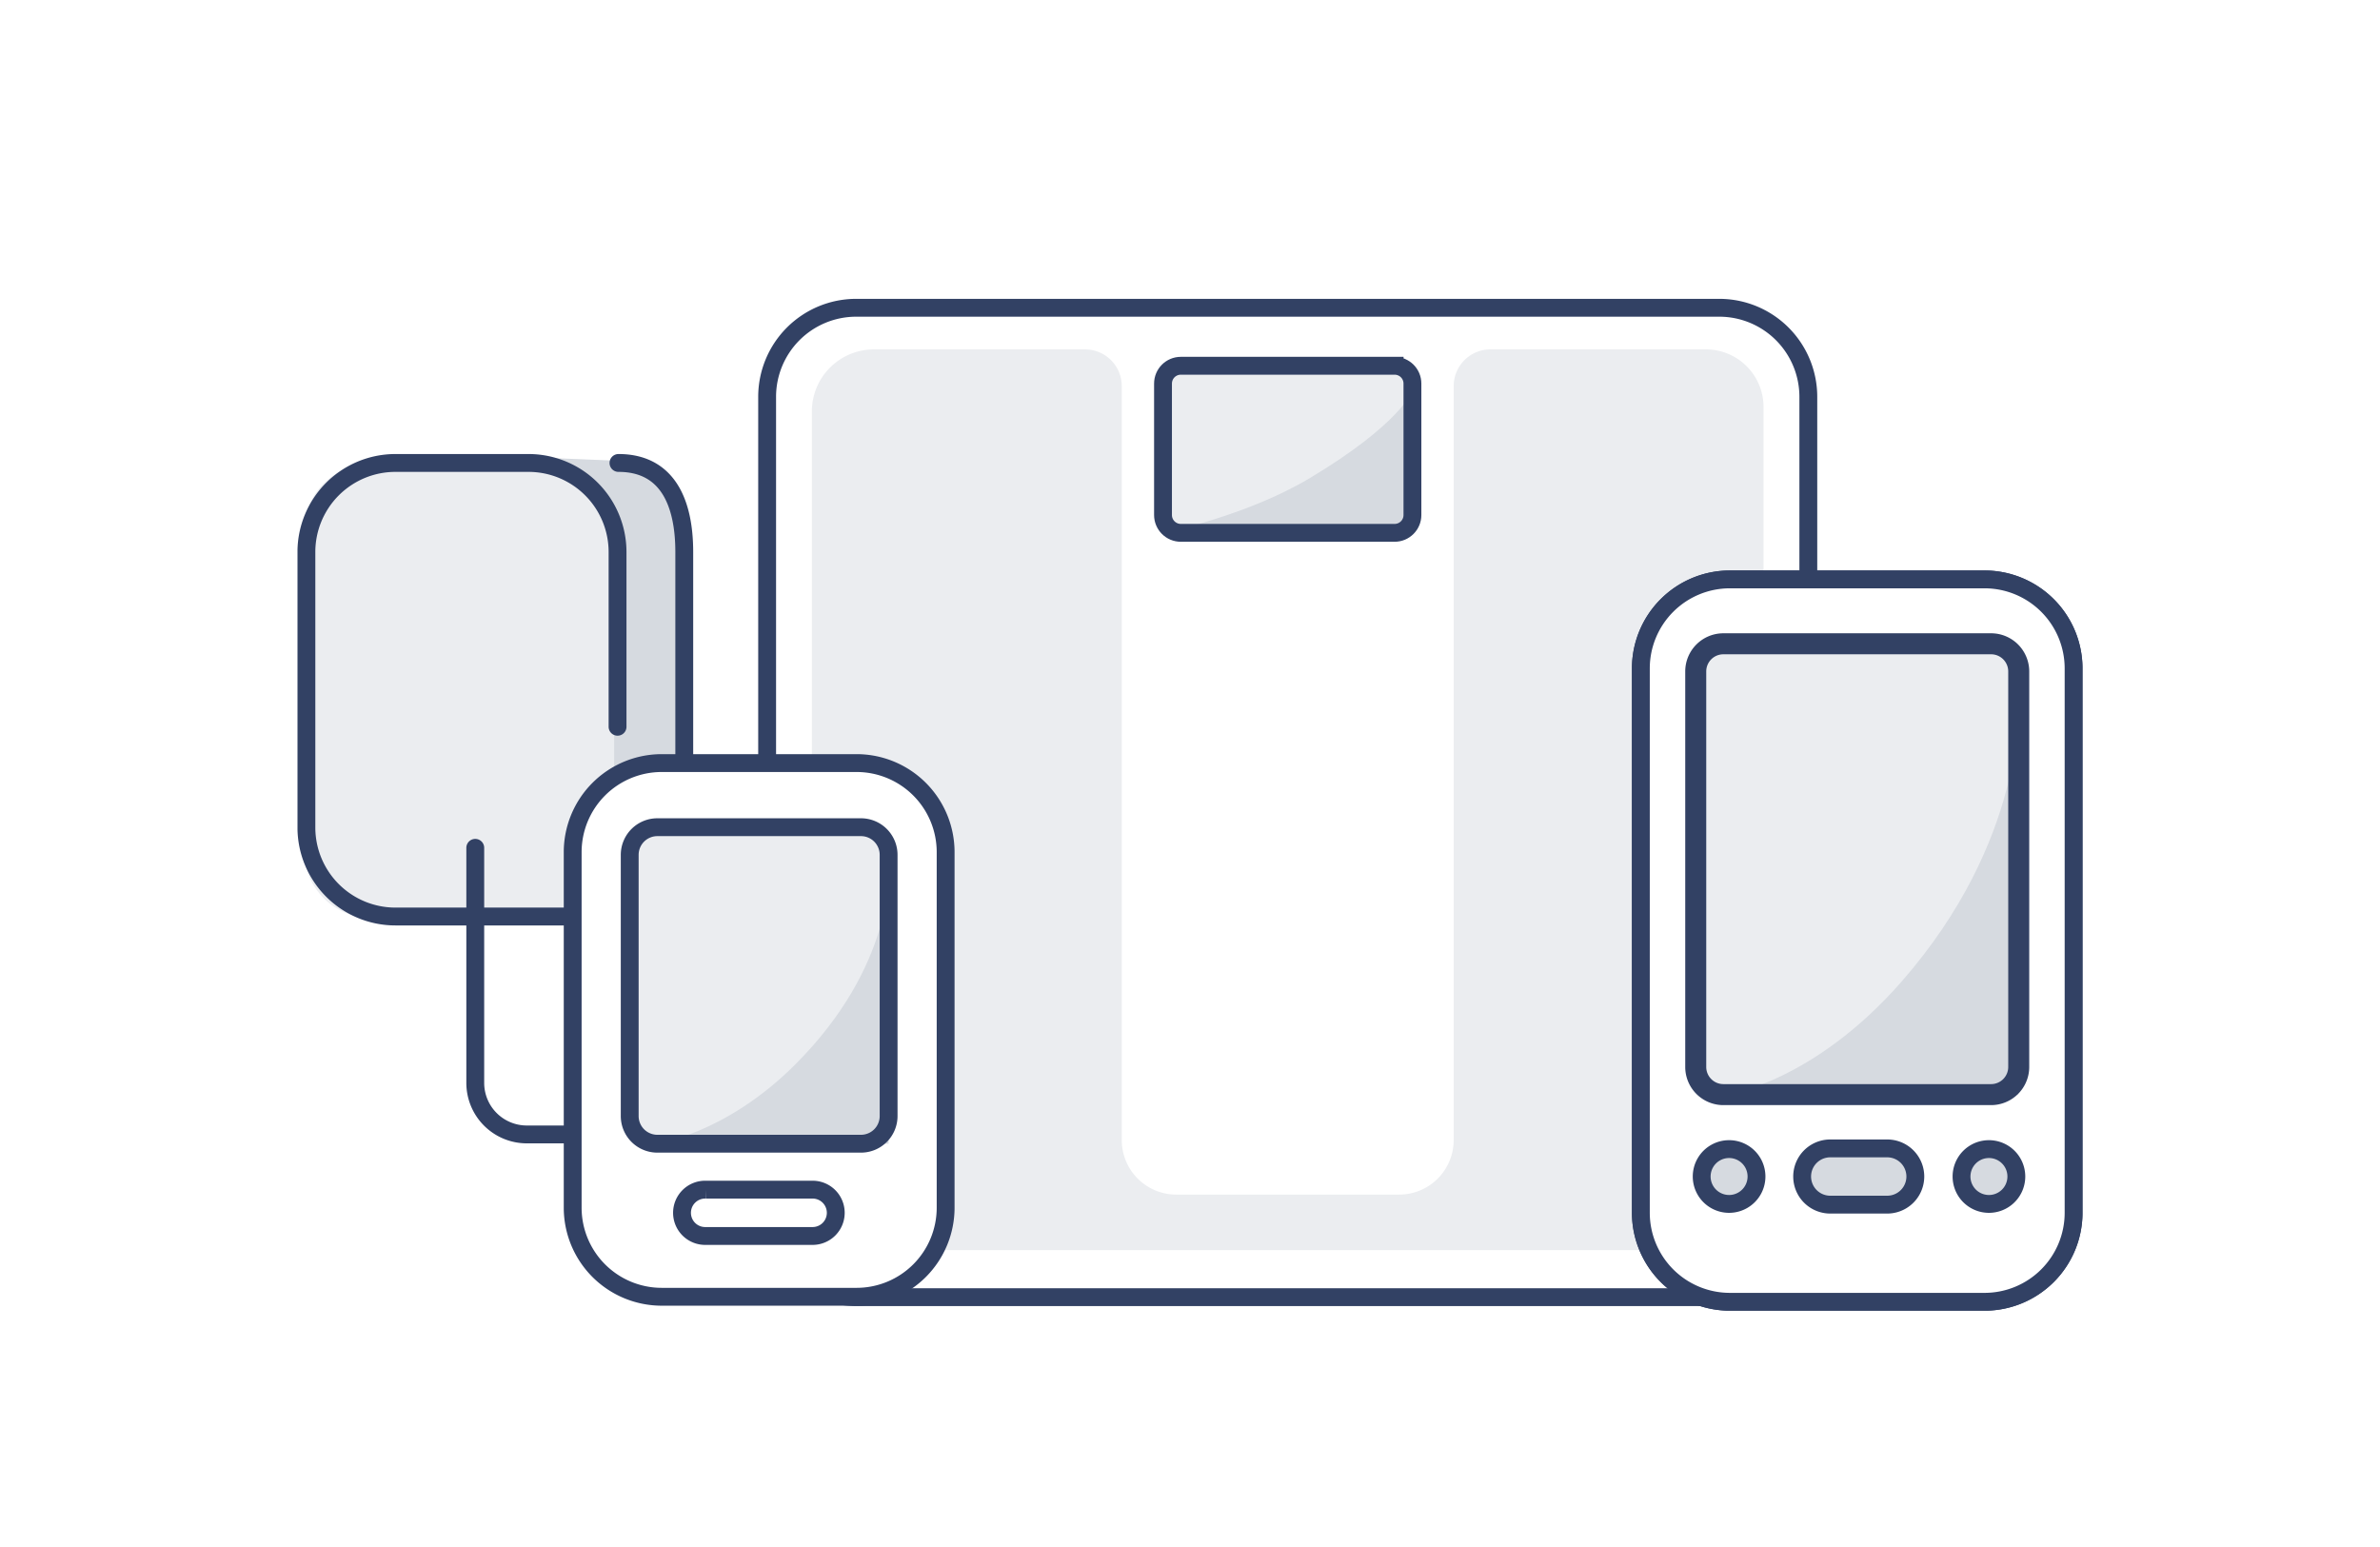 <svg xmlns="http://www.w3.org/2000/svg" fill="none" viewBox="0 0 200 130"><path fill="#fff" d="M0 0h200v130H0z"/><g clip-path="url(#a)"><path fill="#fff" d="M144.475 25.863H71.95a7.485 7.485 0 0 0-7.485 7.485v68.172a7.485 7.485 0 0 0 7.485 7.485h72.525a7.485 7.485 0 0 0 7.485-7.485V33.348a7.485 7.485 0 0 0-7.485-7.485Z"/><path stroke="#324164" stroke-linecap="round" stroke-miterlimit="10" stroke-width="1.5" d="M144.475 25.863H71.95a7.485 7.485 0 0 0-7.485 7.485v68.172a7.485 7.485 0 0 0 7.485 7.485h72.525a7.485 7.485 0 0 0 7.485-7.485V33.348a7.485 7.485 0 0 0-7.485-7.485Z"/><path fill="#EBEDF0" d="M143.357 29.36h-18.112a3.086 3.086 0 0 0-3.086 3.087v63.356a4.585 4.585 0 0 1-4.585 4.584H98.85a4.585 4.585 0 0 1-4.585-4.584V32.447a3.086 3.086 0 0 0-3.086-3.086H73.437a5.212 5.212 0 0 0-5.212 5.211v65.635a4.842 4.842 0 0 0 4.842 4.841h70.289a4.842 4.842 0 0 0 4.841-4.841V34.202a4.84 4.84 0 0 0-4.84-4.841Z"/><path fill="#EBEDF0" d="M117.195 30.736H99.229c-.827 0-1.497.67-1.497 1.497V43.28c0 .827.67 1.497 1.497 1.497h17.966c.827 0 1.497-.67 1.497-1.497V32.233c0-.827-.67-1.497-1.497-1.497Z"/><path fill="#D6DAE0" d="M97.732 44.778h20.96V32.865s-1.023 2.767-8.642 7.322c-5.381 3.217-12.318 4.59-12.318 4.59Z"/><path stroke="#324164" stroke-linecap="round" stroke-miterlimit="10" stroke-width="1.5" d="M117.195 30.736H99.229c-.827 0-1.497.67-1.497 1.497V43.28c0 .827.67 1.497 1.497 1.497h17.966c.827 0 1.497-.67 1.497-1.497V32.233c0-.827-.67-1.497-1.497-1.497Z"/><path fill="#EBEDF0" d="M48.914 70.447c0-3.172 2.596-5.768 5.768-5.768h3.092v-20.08c0-3.1-2.537-5.638-5.639-5.638H31.193c-3.102 0-5.639 2.537-5.639 5.639v26.9c0 3.1 2.538 5.639 5.639 5.639h17.72v-6.692Z"/><path fill="#D6DAE0" d="M51.61 65.576a5.715 5.715 0 0 1 3.072-.899h3.053V44.591a5.866 5.866 0 0 0-5.627-5.862l-6.065-.248 5.567 4.045v23.05Z"/><path fill="#fff" d="M55.61 108.972H71.98a7.485 7.485 0 0 0 7.485-7.485V71.609a7.485 7.485 0 0 0-7.485-7.485H55.61a7.485 7.485 0 0 0-7.485 7.485v29.878a7.485 7.485 0 0 0 7.485 7.485Z"/><path stroke="#324164" stroke-linecap="round" stroke-miterlimit="10" stroke-width="1.5" d="M55.61 108.972H71.98a7.485 7.485 0 0 0 7.485-7.485V71.609a7.485 7.485 0 0 0-7.485-7.485H55.61a7.485 7.485 0 0 0-7.485 7.485v29.878a7.485 7.485 0 0 0 7.485 7.485Z"/><path fill="#EBEDF0" d="M55.241 96.11H72.35a2.323 2.323 0 0 0 2.323-2.323v-21.95a2.323 2.323 0 0 0-2.323-2.324H55.24a2.323 2.323 0 0 0-2.323 2.323v21.95a2.323 2.323 0 0 0 2.323 2.324Z"/><path fill="#D6DAE0" d="M55.113 96.11h19.558V73.14s.537 7.93-7.85 16.318c-5.921 5.92-11.708 6.651-11.708 6.651Z"/><path stroke="#324164" stroke-linecap="round" stroke-miterlimit="10" stroke-width="1.5" d="M55.241 96.11H72.35a2.323 2.323 0 0 0 2.323-2.323v-21.95a2.323 2.323 0 0 0-2.323-2.324H55.24a2.323 2.323 0 0 0-2.323 2.323v21.95a2.323 2.323 0 0 0 2.323 2.324ZM51.895 61.072V46.388a7.485 7.485 0 0 0-7.485-7.484H33.233a7.485 7.485 0 0 0-7.485 7.484v23.145a7.485 7.485 0 0 0 7.485 7.485H47.9M51.973 38.904c4.134 0 5.528 3.351 5.528 7.485v17.29"/><path stroke="#324164" stroke-linecap="round" stroke-miterlimit="10" stroke-width="1.5" d="M39.938 71.246V91a4.33 4.33 0 0 0 4.33 4.33h3.482M68.286 99.97h-8.983a1.947 1.947 0 1 0 0 3.893h8.983a1.946 1.946 0 1 0 0-3.893Z"/><path stroke="#324164" stroke-linecap="round" stroke-miterlimit="10" stroke-width="1.497" d="M145.372 109.394h21.395a7.485 7.485 0 0 0 7.485-7.484V56.172a7.485 7.485 0 0 0-7.485-7.484h-21.395a7.485 7.485 0 0 0-7.485 7.484v45.738a7.485 7.485 0 0 0 7.485 7.484Z"/><path fill="#fff" stroke="#324164" stroke-linecap="round" stroke-miterlimit="10" stroke-width="1.5" d="M145.372 109.394h21.395a7.485 7.485 0 0 0 7.485-7.484V56.172a7.485 7.485 0 0 0-7.485-7.484h-21.395a7.485 7.485 0 0 0-7.485 7.484v45.738a7.485 7.485 0 0 0 7.485 7.484Z"/><path fill="#EBEDF0" d="M144.822 91.984h22.495a2.323 2.323 0 0 0 2.324-2.323V56.423a2.323 2.323 0 0 0-2.324-2.323h-22.495a2.323 2.323 0 0 0-2.323 2.323v33.238a2.323 2.323 0 0 0 2.323 2.323Z"/><path fill="#D6DAE0" d="M145.17 91.984h24.402V59.266s.669 11.296-9.795 23.243c-7.387 8.433-14.607 9.475-14.607 9.475Z"/><path stroke="#324164" stroke-linecap="round" stroke-miterlimit="10" stroke-width="1.765" d="M144.822 91.984h22.495a2.323 2.323 0 0 0 2.324-2.323V56.423a2.323 2.323 0 0 0-2.324-2.323h-22.495a2.323 2.323 0 0 0-2.323 2.323v33.238a2.323 2.323 0 0 0 2.323 2.323Z"/><path fill="#FDDFA6" d="M158.589 96.504h-4.785a2.363 2.363 0 1 0 0 4.726h4.785a2.363 2.363 0 0 0 0-4.726Z"/><path fill="#D6DAE0" stroke="#324164" stroke-linecap="round" stroke-miterlimit="10" stroke-width="1.5" d="M158.589 96.504h-4.785a2.363 2.363 0 1 0 0 4.726h4.785a2.363 2.363 0 0 0 0-4.726Z"/><path fill="#D6DAE0" d="M167.09 101.169a2.303 2.303 0 1 0-.001-4.605 2.303 2.303 0 0 0 .001 4.605ZM145.302 101.169a2.303 2.303 0 1 0 0-4.606 2.303 2.303 0 0 0 0 4.606Z"/><path stroke="#324164" stroke-linecap="round" stroke-miterlimit="10" stroke-width="1.5" d="M167.09 101.169a2.303 2.303 0 1 0-.001-4.605 2.303 2.303 0 0 0 .001 4.605ZM145.302 101.169a2.303 2.303 0 1 0 0-4.606 2.303 2.303 0 0 0 0 4.606Z"/></g><defs><clipPath id="a"><path fill="#fff" d="M25 25.113h150v85.028H25z"/></clipPath></defs></svg>